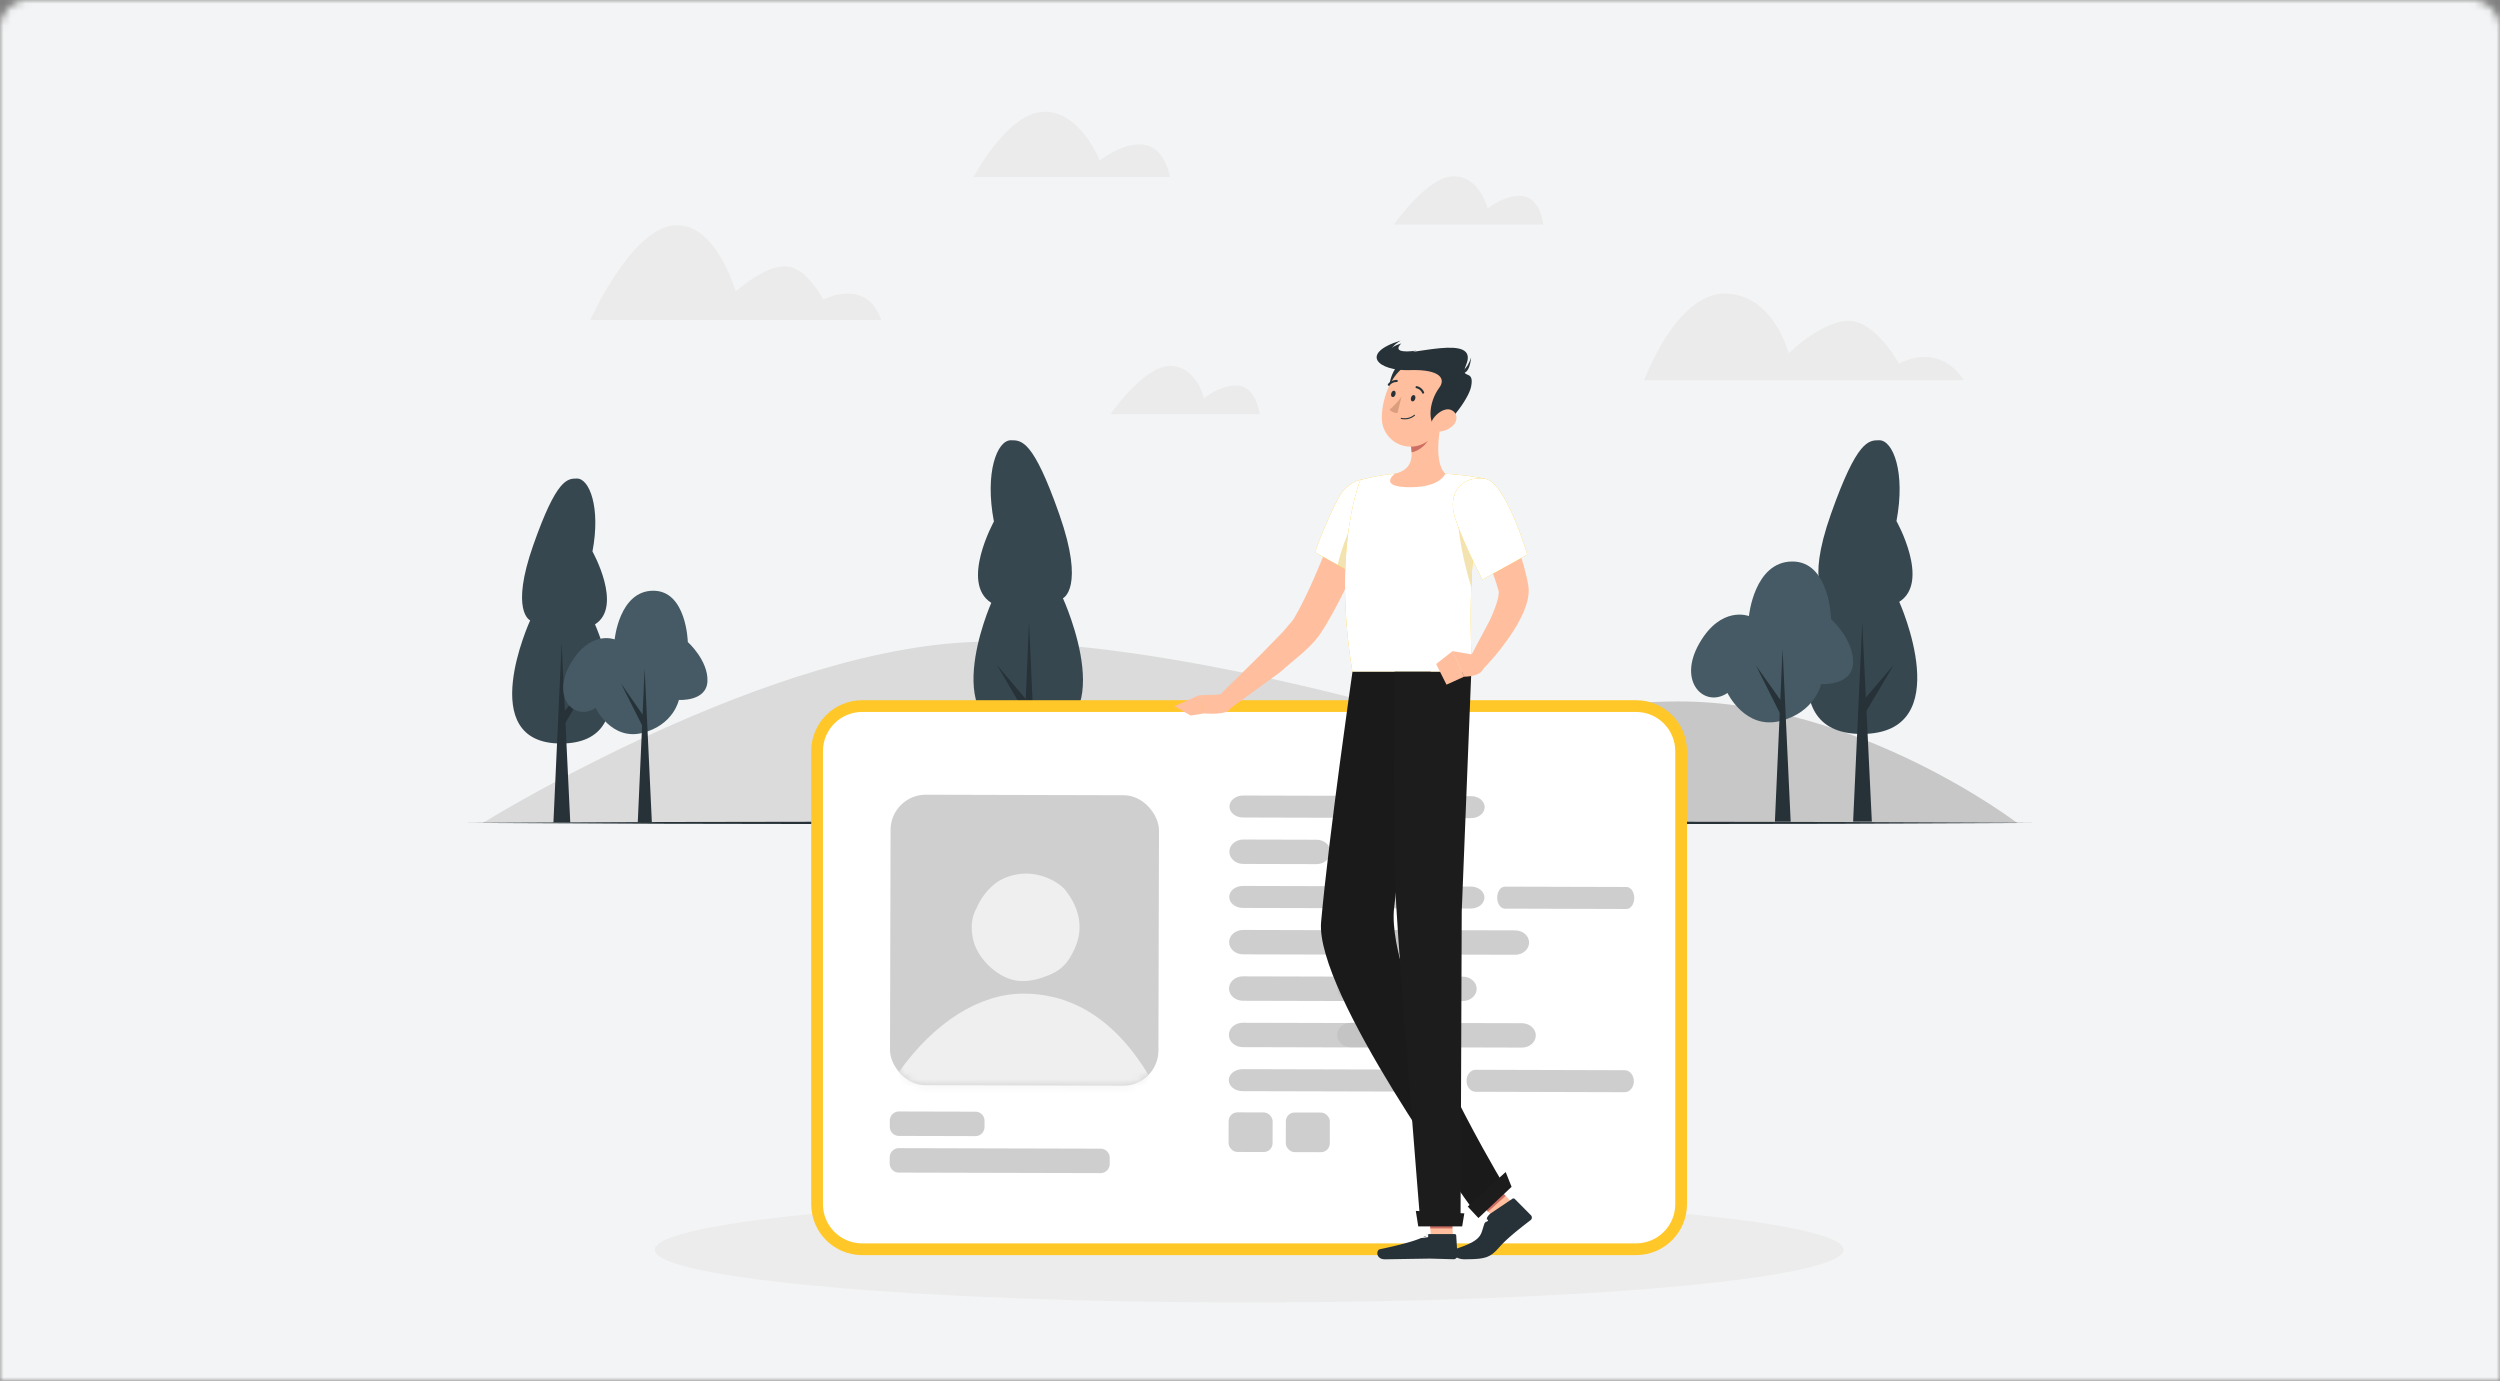 <svg xmlns="http://www.w3.org/2000/svg" xmlns:xlink="http://www.w3.org/1999/xlink" width="344" height="190" fill="none"><rect width="100%" height="100%" fill="#808080" stroke="none"/><style><![CDATA[.B{fill:#263238}.C{fill:#fff}.D{fill:#ffbe9d}.E{fill:#c2c2c2}.F{fill-opacity:.79}.G{fill:#37474f}.H{fill:#ffc100}]]></style><mask id="A" maskUnits="userSpaceOnUse" x="0" y="0" width="344" height="190"><path d="M0 4a4 4 0 0 1 4-4h336a4 4 0 0 1 4 4v186H0V4z" class="C"/></mask><g mask="url(#A)"><path d="M0 190H344V0H0V190Z" fill="#f3f4f5"/><path d="M270.218 52.309h-43.981s4.362-11.91 11.073-11.91 8.814 8.218 8.814 8.218 4.526-4.476 8.246-4.476 6.944 5.902 6.944 5.902 5.265-3.182 8.904 2.267zm-57.863-21.404h-20.556s4.599-6.649 8.218-6.649 4.684 4.436 4.684 4.436 2.553-2.071 4.922-1.699 2.732 3.913 2.732 3.913zm-39.016 26.102h-20.553s4.591-6.653 8.21-6.653 4.689 4.436 4.689 4.436 2.552-2.071 4.901-1.699 2.753 3.917 2.753 3.917zm-52.093-12.979H81.22s5.481-12.253 11.346-13.005 8.671 9.096 8.671 9.096 3.782-3.484 6.756-3.484 5.277 4.591 5.277 4.591 5.938-3.145 7.976 2.802zm39.75-19.663h-27.043s4.644-8.867 9.684-8.985 7.687 6.711 7.687 6.711 7.842-6.298 9.672 2.275z" fill="#ebebeb"/><path d="M66.412 113.254s40.137-24.955 69.446-24.955c28.69 0 67.607 12.601 78.187 15.439 27.777 7.425 63.538 9.531 63.538 9.531l-211.171-.015z" fill="#dbdbdb"/><path d="M277.583 113.254s-21.88-16.739-46.614-16.739c-17.248 0-42.006 6.739-65.328 10.53-8.876 1.441-55.096 6.209-55.096 6.209h167.038z" fill="#c7c7c7"/><path d="M64 113.229l27.001-.121 26.996-.045 54.003-.086 54.003.086 26.996.045 27.001.121-27.001.126-26.996.041-54.003.085-54.003-.085-26.996-.046L64 113.229z" class="B"/><path d="M81.872 85.911s7.374 16.381-4.667 16.396-4.254-16.94-4.254-16.94-2.787-1.225.433-10.373 4.667-9.143 6.013-9.148c1.694 0 3.281 3.957 2.127 10.035 0 0 4.244 7.576.348 10.03z" class="G"/><path d="M76.151 113.174l1.129-24.688 1.189 24.688h-2.318z" class="B"/><path d="M76.822 98.84l4.37-5.116-3.428 5.791-.942-.675z" class="B"/><path d="M84.578 87.983s-3.392-1.341-6.079 3.347c-2.757 4.804.706 7.964 3.453 6.079 0 0 2.157 4.536 6.462 3.438s5-4.537 5-4.537 3.826.262 3.932-2.591-2.702-5.378-2.702-5.378-.166-7.107-4.798-7.057-5.267 6.699-5.267 6.699z" fill="#455a64"/><path d="M87.755 113.164l.948-21.149.993 21.144-1.94.005z" class="B"/><path d="M88.425 99.963l-2.979-5.927 3.463 5-.484.927z" class="B"/><path d="M261.337 82.811s8.18 18.171-5.177 18.181-4.718-18.786-4.718-18.786-3.089-1.356.504-11.502 5.157-10.126 6.644-10.126c1.885 0 3.639 4.39 2.364 11.129 0-.04 4.707 8.382.383 11.104z" class="G"/><path d="M254.989 113.048l1.255-27.379 1.321 27.379h-2.576z" class="B"/><path d="M255.737 97.146l4.849-5.67-3.8 6.421-1.049-.751z" class="B"/><path d="M136.401 82.952s-8.111 18.27 5.196 18.252 4.663-18.887 4.663-18.887 3.08-1.364-.505-11.563-5.162-10.181-6.664-10.175c-1.876 0-3.62 4.411-2.329 11.181 0 .012-4.675 8.464-.361 11.193z" class="G"/><path d="M142.832 113.042l-1.238-27.443-1.184 27.443h2.422z" class="B"/><path d="M142.025 97.222l-4.843-5.704 3.799 6.457 1.044-.754z" class="B"/><path d="M240.653 84.772s-3.81-1.512-6.825 3.755c-3.094 5.393.792 8.942 3.871 6.825 0 0 2.425 5.076 7.259 3.861s5.62-5.086 5.62-5.086 4.289.297 4.405-2.903-3.024-6.048-3.024-6.048-.187-7.979-5.388-7.913-5.918 7.51-5.918 7.51z" fill="#455a64"/><path d="M244.225 113.063l1.058-23.745 1.114 23.74-2.172.005z" class="B"/><path d="M244.954 98.215l-3.327-6.628 3.987 5.605-.66 1.023z" class="B"/><path d="M171.889 179.228c45.172 0 81.791-3.252 81.791-7.264s-36.619-7.264-81.791-7.264-81.791 3.252-81.791 7.264 36.619 7.264 81.791 7.264z" fill="#ececec"/><path d="M225.121 97.157h-106.49c-3.425 0-6.202 2.777-6.202 6.202v62.335c0 3.425 2.777 6.202 6.202 6.202h106.49c3.426 0 6.203-2.777 6.203-6.202v-62.335c0-3.425-2.777-6.202-6.203-6.202z" stroke="#ffc727" stroke-width="1.614" class="C"/><path d="M181.154 115.546l-10.073-.026c-1.06-.003-1.921.747-1.923 1.674s.854 1.681 1.914 1.684l10.074.026c1.059.003 1.92-.747 1.923-1.674s-.855-1.681-1.915-1.684zm21.27-6l-31.373-.081c-1.035-.003-1.875.673-1.877 1.509s.834 1.516 1.869 1.518l31.373.082c1.035.002 1.875-.673 1.877-1.509s-.835-1.516-1.869-1.519zm-.033 12.441l-31.373-.082c-1.035-.002-1.875.673-1.877 1.509s.834 1.516 1.869 1.519l31.373.081c1.034.003 1.875-.673 1.877-1.509s-.835-1.515-1.869-1.518zm21.422.063l-16.735-.048c-.587-.002-1.064.674-1.066 1.51s.472 1.515 1.059 1.517l16.735.049c.587.002 1.064-.675 1.066-1.511s-.472-1.515-1.059-1.517zm-30.218 5.969l-22.545-.059c-1.06-.002-1.921.747-1.923 1.674s.854 1.681 1.914 1.684l22.545.059c1.06.002 1.921-.747 1.923-1.674s-.854-1.682-1.914-1.684z" class="E F"/><path d="M208.487 128.019l-22.545-.059c-1.06-.003-1.921.747-1.923 1.674s.855 1.681 1.914 1.684l22.546.058c1.059.003 1.92-.746 1.923-1.673s-.855-1.682-1.915-1.684zm-22.104 6.367l-15.35-.04c-1.06-.003-1.921.747-1.923 1.674s.855 1.681 1.914 1.684l15.35.04c1.06.002 1.921-.747 1.923-1.674s-.854-1.681-1.914-1.684z" class="E F"/><path d="M201.275 134.385l-15.35-.039c-1.06-.003-1.921.746-1.923 1.674s.854 1.681 1.914 1.683l15.35.04c1.06.003 1.921-.746 1.923-1.674s-.855-1.681-1.914-1.684zm-6.755 6.407l-23.505-.061c-1.059-.002-1.92.747-1.923 1.674s.855 1.681 1.915 1.684l23.504.061c1.06.003 1.921-.747 1.923-1.674s-.854-1.681-1.914-1.684z" class="E F"/><path d="M209.413 140.792l-23.505-.061c-1.06-.003-1.921.747-1.923 1.674s.855 1.681 1.914 1.684l23.505.061c1.06.002 1.921-.747 1.923-1.674s-.855-1.681-1.914-1.684z" class="E F"/><rect x="169.063" y="153.056" width="6.055" height="5.45" rx="1.211" transform="rotate(0.149 169.063 153.056)" class="E F"/><rect x="176.936" y="153.077" width="6.055" height="5.45" rx="1.211" transform="rotate(0.149 176.936 153.077)" class="E F"/><path d="M191.998 147.17l-21.006-.054c-1.055-.003-1.912.673-1.914 1.509s.851 1.516 1.906 1.519l21.006.054c1.055.003 1.912-.673 1.914-1.509s-.851-1.516-1.906-1.519zm31.562.091l-20.5-.059c-.696-.002-1.263.674-1.265 1.51s.562 1.516 1.258 1.517l20.5.059c.697.002 1.264-.674 1.265-1.51s-.561-1.515-1.258-1.517z" class="E F"/><rect x="122.555" y="109.34" width="36.936" height="39.964" rx="4.844" transform="rotate(0.149 122.555 109.34)" fill="#cfcfcf"/><mask id="B" maskUnits="userSpaceOnUse" x="122" y="109" width="38" height="41"><rect x="122.554" y="109.34" width="36.936" height="39.964" rx="4.844" transform="rotate(0.149 122.554 109.34)" class="C"/></mask><g mask="url(#B)"><path d="M158.118 148.064c-1.518 6.326-4.141 10.676-7.236 14.486s-6.513 5.728-9.945 5.75-7.188-1.847-10.02-5.618c-3.145-3.768-5.674-8.804-7.276-15.11 4.946-6.98 11.16-10.811 17.087-10.85s12.276 2.751 17.39 11.342z" fill="#efefef"/></g><path d="M148.546 127.498c.011 1.573-.505 2.887-1.283 4.202s-1.82 2.109-3.389 2.644c-1.307.533-2.878.805-4.19.552s-2.628-1.031-3.683-2.073-1.85-2.346-2.121-3.655-.281-2.881.496-4.197a8.52 8.52 0 0 1 2.598-3.424c1.044-.793 2.613-1.328 4.185-1.338 1.835-.013 3.937.76 5.256 2.061 1.321 1.564 2.119 3.394 2.131 5.228z" fill="#efefef"/><path d="M134.214 152.966l-10.512-.027a1.26 1.26 0 0 0-1.265 1.258l-.002.841a1.26 1.26 0 0 0 1.258 1.265l10.512.027a1.26 1.26 0 0 0 1.265-1.258l.002-.841a1.26 1.26 0 0 0-1.258-1.265zm17.228 5.091l-27.753-.072a1.26 1.26 0 0 0-1.265 1.258l-.002.841c-.002.696.562 1.263 1.258 1.265l27.753.071a1.26 1.26 0 0 0 1.265-1.258l.002-.841a1.26 1.26 0 0 0-1.258-1.264z" class="E F"/><path d="M189.595 70.113l-3.21 8.09a69.48 69.48 0 0 1-3.998 7.888l-.63.977-.161.243-.219.301-.412.515c-.519.579-1.069 1.129-1.648 1.649l-3.355 2.852-7.006 5.098-1.438-1.784 6.058-5.972 2.922-2.996 1.269-1.48.239-.33.087-.14.119-.214.487-.853c1.261-2.37 2.373-4.945 3.445-7.558l3.091-7.859 4.36 1.574z" class="D"/><use xlink:href="#D" class="H"/><use xlink:href="#D" opacity=".21" class="C"/><path opacity=".31" d="M190.831 68.468c-1.178-.565-2.534-.091-3.964 2.168s-2.646 6.029-2.778 7.105l2.106 1.166s5.073-7.435 4.636-10.439z" fill="#d8a505"/><use xlink:href="#E" class="H"/><use xlink:href="#E" opacity=".21" class="C"/><path d="M208.227 165.648l-2.419 2.168-4.612-4.801 2.424-2.168 4.607 4.801zm-8.296 4.509h-3.054l-.396-7.072h3.054l.396 7.072z" class="D"/><path d="M202.371 164.259l2.374 2.477 2.423-2.172-2.374-2.473-2.423 2.168zm-2.716 1.13h-3.053l.206 3.647h3.054l-.207-3.647z" fill="#ce6f64"/><path d="M186.1 92.442s-3.218 22.28-4.315 34.405c-.882 9.73 20.57 39.152 20.57 39.152l4.067-3.829s-15.776-26.421-14.593-37.252c1.146-10.489 5.028-32.488 5.028-32.488l-10.757.012z" fill="#1a1a1a"/><path d="M191.912 92.442s-.289 23.347.206 32.097c.54 9.578 3.26 42.964 3.26 42.964h5.596l.161-42.091 1.315-32.97h-10.538z" fill="#1c1c1c"/><path d="M196.717 169.807h3.433a.22.22 0 0 1 .155.056c.043.039.068.093.071.15l.169 2.716c.001.071-.012.141-.039.207s-.066.125-.116.176a.54.54 0 0 1-.38.161l-3.277-.091-6.157.099c-1.282 0-1.236-1.269-.705-1.385 2.436-.515 5.457-1.236 6.322-1.904a.86.86 0 0 1 .524-.185h0z" class="B"/><path d="M205.141 166.947l2.942-1.983c.049-.038.108-.058.169-.058a.27.27 0 0 1 .169.058l2.251 2.271a.46.46 0 0 1 .095.173c.018.064.022.131.012.196a.44.44 0 0 1-.072.184c-.037.055-.086.101-.142.135-1.88 1.447-3.236 2.539-4.307 3.743-1.237 1.405-1.904 1.607-4.789 1.607-1.335 0-2.09-1.125-1.546-1.298 4.806-1.521 3.52-2.185 4.69-4.414a1.64 1.64 0 0 1 .528-.614z" class="B"/><path d="M168.209 95.558l-3.186.111.668 2.498s3.33.297 3.627-.709l-1.109-1.9z" class="D"/><path d="M161.587 97.157l2.234 1.302 1.871-.293-.668-2.498-3.437 1.488z" class="D"/><path opacity=".31" d="M200.668 68.794c-.338 1.945.112 6.594 1.781 11.977a78.53 78.53 0 0 1 1.603-13.72v-.025c-1.072-.107-3.058-.058-3.384 1.768z" fill="#d8a505"/><path d="M198.456 57.362c-.515 2.234-1.096 6.33.412 7.83 0 0-.651 1.85-4.805 1.85-4.567 0-2.139-1.85-2.139-1.85 2.514-.593 2.514-2.444 2.139-4.179l4.393-3.651z" class="D"/><path d="M196.668 58.849l-2.601 2.151c.094.406.152.82.173 1.236.957-.136 2.3-1.183 2.436-2.18.073-.399.07-.809-.008-1.207h0z" fill="#ce6f64"/><path d="M193.036 49.787c-1.562.532-2.81 4.673-.989 5.77s3.957-6.78.989-5.77z" class="B"/><path d="M199.433 55.021c-.931 2.885-1.327 4.628-3.206 5.811a3.95 3.95 0 0 1-4.087.113 3.95 3.95 0 0 1-1.497-1.505c-.353-.629-.527-1.342-.503-2.062.037-2.774 1.554-7.043 4.748-7.579a4 4 0 0 1 3.776 1.302c.461.529.774 1.169.909 1.857s.087 1.399-.14 2.063h0z" class="D"/><path d="M201.74 50.199c-.931 2.25 1.237.371.676 3.041-.362 1.739-3.503 5.906-4.714 5.527s-1.2-3.334.346-5.424c.89-1.199.202-2.559-4.121-2.415s-6.937-2.287-1.192-4.072c0 0-2.118 1.236-.861 1.649 1.781.663 11.733-2.815 9.866 1.694z" class="B"/><path d="M200.917 51.229c-.046 0 .968-.251 1.508-2.061 0 .029-.177 2.695-1.508 2.061zm-8.091-3.972c-2.658.824-1.558 1.752-.457 1.982l2.522-.989c-3.833.507-2.065-.993-2.065-.993z" class="B"/><path d="M199.944 58.544c-.553.537-1.29.842-2.061.853-1.018 0-1.236-.964-.688-1.772.486-.725 1.599-1.599 2.497-1.207s.928 1.463.252 2.127z" class="D"/><path d="M194.738 54.86c-.061.239-.239.412-.412.371s-.235-.26-.173-.499.239-.412.412-.367.235.256.173.495zm-2.72-.597c-.062.239-.239.412-.412.371s-.235-.256-.173-.495.234-.412.412-.371.222.256.173.495z" class="B"/><path d="M192.852 54.572a9.31 9.31 0 0 1-1.649 1.793 1.41 1.41 0 0 0 1.096.466l.553-2.258z" fill="#da9e7f"/><path d="M193.304 57.699c-.17 0-.34-.02-.507-.058-.018-.005-.034-.017-.044-.033s-.013-.035-.009-.054.016-.034.032-.044.036-.013.054-.01a2.06 2.06 0 0 0 1.748-.412c.013-.013.032-.021.051-.021s.038.007.052.021a.07.07 0 0 1 .02.051c0 .019-.007.038-.02.052a2.1 2.1 0 0 1-1.377.507h0zm2.515-3.527c-.029.001-.056-.008-.08-.023s-.042-.038-.052-.064a1.11 1.11 0 0 0-.783-.664c-.019-.002-.038-.009-.054-.018s-.031-.023-.043-.038-.02-.033-.024-.052-.006-.038-.003-.057a.15.15 0 0 1 .165-.124 1.4 1.4 0 0 1 .605.288c.175.144.312.328.4.537.009.017.013.036.014.055s-.003.038-.01.056-.017.034-.031.047-.029.024-.047.031c-.017.012-.037.021-.057.025zM191.1 53.08c-.033 0-.065-.012-.091-.033s-.048-.06-.052-.099.007-.077.031-.107a1.52 1.52 0 0 1 .54-.423c.211-.098.44-.146.672-.141a.14.14 0 0 1 .054.016.17.17 0 0 1 .045.035c.013.014.021.031.027.05s.008.037.006.056a.15.15 0 0 1-.015.055.14.14 0 0 1-.035.045c-.015.012-.032.022-.05.027a.14.14 0 0 1-.057.005c-.185-.002-.368.039-.536.119a1.2 1.2 0 0 0-.428.343.14.14 0 0 1-.049.04c-.02.009-.041.014-.062.014h0z" class="B"/><path d="M205.112 67.982l.861 1.418.788 1.418 1.409 2.918c.908 2.033 1.589 4.16 2.032 6.343l.041.21.021.103.029.173c.035.231.052.463.053.697a6.05 6.05 0 0 1-.124 1.162c-.139.631-.341 1.247-.601 1.838a19.71 19.71 0 0 1-1.649 2.972c-1.199 1.789-2.562 3.463-4.072 4.999l-1.792-1.438 2.823-5.312a20.27 20.27 0 0 0 1.047-2.613 5.97 5.97 0 0 0 .239-1.146c.014-.127.014-.256 0-.383 0-.037 0-.07-.025-.074s0 0 0-.021l-.025-.082-.049-.169c-.261-.909-.57-1.803-.928-2.679l-1.191-2.671-1.351-2.633-.718-1.298-.725-1.236 3.907-2.493z" class="D"/><path d="M195.637 170.334a.82.82 0 0 1-.577-.161c-.046-.051-.079-.114-.095-.182a.42.42 0 0 1 .004-.205.29.29 0 0 1 .059-.122.28.28 0 0 1 .11-.08c.375-.148 1.237.445 1.336.511.012.008.021.019.027.032s.006.028.002.042a.08.08 0 0 1-.018.037c-.01.011-.022.018-.036.021-.266.064-.538.1-.812.107h0zm-.358-.63c-.029-.005-.058-.005-.087 0-.021.007-.039.02-.053.038s-.023.038-.025.06a.26.26 0 0 0-.01.135c.009.045.029.086.059.121.14.14.54.157 1.088.049a2.44 2.44 0 0 0-.972-.399v-.004z" class="C"/><path d="M196.433 170.231h-.037c-.305-.181-.759-.824-.689-1.154.013-.06.045-.115.092-.154s.106-.063.168-.064a.37.37 0 0 1 .162.015c.052.017.099.046.139.084.309.301.239 1.178.239 1.215-.002.013-.006.024-.013.035s-.017.018-.028.023h-.033zm-.412-1.236h-.033c-.103 0-.128.062-.136.103-.046.218.255.7.519.923a1.58 1.58 0 0 0-.198-.964c-.021-.021-.045-.036-.072-.047s-.056-.016-.084-.015h.004zm7.142-.392c-.076.003-.152-.012-.223-.041a.36.36 0 0 1-.14-.101c-.038-.044-.065-.097-.078-.154-.011-.035-.012-.072-.004-.107s.025-.069.049-.095c.276-.334 1.723-.235 1.888-.223.015.001.03.006.042.016s.02.023.024.038.001.03-.004.044-.016.026-.029.034a3.85 3.85 0 0 1-1.525.589h0zm.874-.601c-.507 0-1.039.049-1.158.193-.007.011-.011.024-.011.037s.004.026.011.037c.006.036.022.069.045.098s.053.049.086.063c.231.095.75-.062 1.406-.412l-.379-.016z" class="C"/><path d="M204.651 168.027c-.412 0-1.34-.318-1.41-.647 0-.083 0-.198.198-.293.709-.334 1.257.787 1.282.824.005.012.007.025.007.037s-.002.026-.007.037-.017.023-.03.031a.08.08 0 0 1-.04.011h0zm-.952-.854c-.07 0-.139.015-.202.046-.087.041-.128.086-.12.128.041.193.709.465 1.146.523-.132-.223-.449-.697-.824-.697h0z" class="C"/><path d="M202.923 90.126l-3.025-.532 1.562 3.524s2.774 0 2.65-1.451l-1.187-1.541zm-5.313 1.24l1.43 2.844 2.403-1.092-1.562-3.524-2.271 1.772z" class="D"/><path d="M207.993 163.307l-4.563 4.295-1.471-1.579 5.222-4.756.812 2.04zm-6.797 5.445h-6.046l-.334-2.127 6.673.334-.293 1.793z" fill="#1c1c1c"/><use xlink:href="#F" class="H"/><use xlink:href="#F" opacity=".21" class="C"/></g><defs ><path id="D" d="M190.753 68.126c.936 2.736-4.562 10.785-4.562 10.785l-5.251-2.922a61.33 61.33 0 0 1 3.166-7.336c1.838-3.478 5.621-3.532 6.647-.527z"/><path id="E" d="M187.197 66.033s-3.924 9.228-1.097 26.409h16.341c.202-2.51-.952-14.746 1.879-26.566a41.71 41.71 0 0 0-5.448-.692 60.93 60.93 0 0 0-6.944 0 31.48 31.48 0 0 0-4.731.849h0z"/><path id="F" d="M204.32 65.876c2.885.412 5.84 10.435 5.84 10.435l-6.182 3.429s-2.51-4.764-3.709-8.3c-1.257-3.705.964-6.017 4.051-5.564z"/></defs></svg>